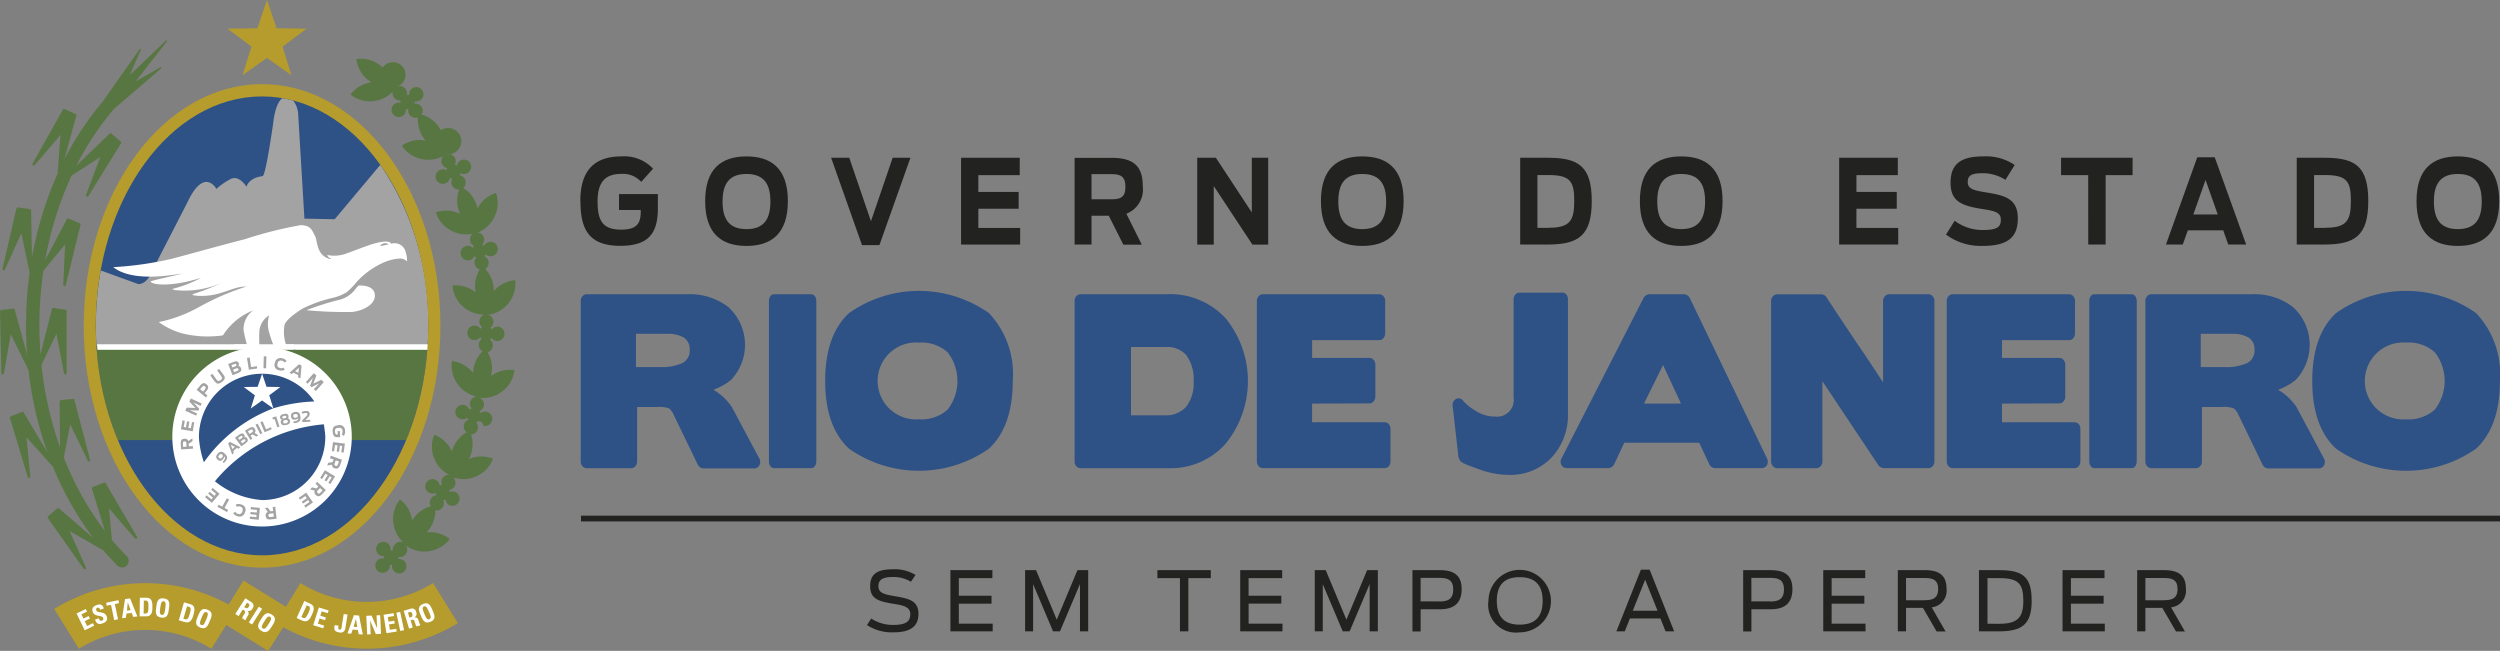 <?xml version="1.0" encoding="UTF-8"?>
<svg xmlns="http://www.w3.org/2000/svg" width="195.752" height="50.966" viewBox="0 0 195.752 50.966">
  <rect x="0" y="0" width="195.752" height="50.966" fill="#808080" stroke="none"/>
  <g id="Group_14330" data-name="Group 14330" transform="translate(-685.096 -55.187)">
    <path id="Path_52552" data-name="Path 52552" d="M819.8,84.664c0-10.19,6.047-18.454,13.508-18.454s13.508,8.264,13.508,18.454-6.047,18.454-13.508,18.454S819.8,94.854,819.8,84.664" transform="translate(-127.709 -3.99)" fill="#2e5186" fill-rule="evenodd"></path>
    <path id="Path_52553" data-name="Path 52553" d="M844.778,99.8H822.2a22.847,22.847,0,0,1-1.674-7.408h25.93a23,23,0,0,1-1.682,7.408" transform="translate(-127.881 -10.157)" fill="#577641" fill-rule="evenodd"></path>
    <path id="Path_52554" data-name="Path 52554" d="M846.446,86.411l-25.93.038q-.046-.768-.046-1.559a24.912,24.912,0,0,1,.382-4.334l2.943,1.07c.764,0,1.131-1.131,1.131-1.131l2.691-5.229c1.33-2.874,2.293-1.093,2.293-1.093a4.818,4.818,0,0,1,1.024-.726c.726-.466,1.33.558,1.33.558s.145-.7,1.261-.833c.252-.031.833-4.174.833-4.174s.138-1.537.719-1.926c.283.046.573.115.849.183a1.99,1.99,0,0,1,.39,1.17L836.8,76.5l2.37.046,3.57-4.258a21.819,21.819,0,0,1,3.753,12.606c0,.512-.015,1.017-.046,1.521" transform="translate(-127.867 -4.193)" fill="#a4a3a3" fill-rule="evenodd"></path>
    <path id="Path_52555" data-name="Path 52555" d="M832.645,92.27H820.59c.008.145.023.29.031.436h10.4l1.628-.436Zm3.471.436h10.4c.008-.145.023-.29.031-.436H834.5l1.621.436Z" transform="translate(-127.896 -10.129)" fill="#fff" fill-rule="evenodd"></path>
    <path id="Path_52556" data-name="Path 52556" d="M850.067,100.651a.562.562,0,0,1,.627-.092,2.487,2.487,0,0,1-.275-3.371,2.431,2.431,0,0,1,.956,1.644c.046-.076.1-.145.153-.222a2.477,2.477,0,0,1,1.315-.887.57.57,0,0,1,.428-.864.557.557,0,0,1-.054-.183.569.569,0,0,1-.734-.8.564.564,0,0,1,.772-.206.549.549,0,0,1,.283.436.356.356,0,0,1,.176-.046.576.576,0,0,1,.023-.512.56.56,0,0,1,.543-.283,2.457,2.457,0,0,1-1.147-1.223,2.428,2.428,0,0,1-.023-1.919,2.423,2.423,0,0,1,1.376,1.307c.023-.084.053-.168.084-.252a2.5,2.5,0,0,1,1.078-1.254.558.558,0,0,1,.138-.978.72.72,0,0,1-.092-.168.555.555,0,0,1-.512.115.564.564,0,0,1-.405-.688.572.572,0,0,1,.7-.405.6.6,0,0,1,.39.352.551.551,0,0,1,.161-.092.568.568,0,0,1,.413-.925,2.488,2.488,0,0,1-1.46-.925,2.4,2.4,0,0,1-.482-1.858,2.427,2.427,0,0,1,1.651.94,1.5,1.5,0,0,1,.023-.26,2.441,2.441,0,0,1,.719-1.445.559.559,0,0,1-.3-.512.546.546,0,0,1,.252-.459.444.444,0,0,1-.13-.138.549.549,0,0,1-.466.229.56.56,0,0,1-.55-.581.553.553,0,0,1,.573-.55.546.546,0,0,1,.459.252.7.7,0,0,1,.13-.13.562.562,0,0,1-.222-.466.571.571,0,0,1,.382-.52,2.49,2.49,0,0,1-1.6-.573,2.425,2.425,0,0,1-.887-1.7,2.448,2.448,0,0,1,1.819.543c-.015-.084-.031-.176-.038-.26a2.448,2.448,0,0,1,.359-1.544.554.554,0,0,1-.4-.436.547.547,0,0,1,.145-.5.456.456,0,0,1-.161-.107.577.577,0,0,1-.413.321.568.568,0,1,1-.214-1.116.56.56,0,0,1,.5.145.657.657,0,0,1,.1-.153.538.538,0,0,1-.313-.405.57.57,0,0,1,.2-.55,2.476,2.476,0,0,1-1.636-.214,2.424,2.424,0,0,1-1.246-1.46,2.429,2.429,0,0,1,1.9.13c-.038-.084-.069-.161-.1-.245a2.459,2.459,0,0,1,.038-1.674.572.572,0,0,1-.573-.321.565.565,0,0,1,.023-.52.452.452,0,0,1-.183-.069.559.559,0,0,1-.313.413.566.566,0,1,1-.482-1.024.544.544,0,0,1,.52.023.482.482,0,0,1,.061-.176.563.563,0,0,1-.3-.948,2.463,2.463,0,0,1-1.651.252,2.438,2.438,0,0,1-1.605-1.055,2.439,2.439,0,0,1,1.85-.405c-.053-.069-.107-.138-.161-.214a2.475,2.475,0,0,1-.428-1.6.574.574,0,0,1-.619-.153.585.585,0,0,1-.13-.5.8.8,0,0,1-.191-.008.557.557,0,0,1-.183.489.566.566,0,0,1-.8-.046.565.565,0,0,1,.55-.925,1.488,1.488,0,0,1,.008-.183.586.586,0,0,1-.482-.183.57.57,0,0,1-.13-.5,2.448,2.448,0,0,1-1.452.726,2.408,2.408,0,0,1-1.85-.5,2.434,2.434,0,0,1,1.636-.963c-.076-.046-.145-.1-.222-.153a2.463,2.463,0,0,1-.956-1.666,2.445,2.445,0,0,1,1.858.489,2.17,2.17,0,0,1,.2.176.984.984,0,1,1,1.109,1.5.576.576,0,0,1,.657.138.57.57,0,0,1,.13.5,1.351,1.351,0,0,1,.176.008.562.562,0,1,1,.933.367.57.57,0,0,1-.5.13,1.488,1.488,0,0,1-.008.183.578.578,0,0,1,.489.183.555.555,0,0,1,.061.673,2.429,2.429,0,0,1,1.368.994c.054.076.1.153.145.229a1.031,1.031,0,1,1,.436,1.881.569.569,0,0,1,.673.306.55.55,0,0,1-.023.512.446.446,0,0,1,.168.061.567.567,0,0,1,.313-.4.555.555,0,0,1,.749.268.563.563,0,0,1-.78.734.628.628,0,0,1-.061.168.552.552,0,0,1,.413.321.563.563,0,0,1-.145.673,2.419,2.419,0,0,1,1.055,1.345,1.456,1.456,0,0,1,.069.26,2.416,2.416,0,0,1,1.445-1.215A2.4,2.4,0,0,1,857.8,75.1a2.446,2.446,0,0,1-1.284,1.185.568.568,0,0,1,.489.451.56.56,0,0,1-.145.5.614.614,0,0,1,.145.1.589.589,0,0,1,.405-.313.559.559,0,0,1,.657.451.565.565,0,0,1-.443.665.58.58,0,0,1-.489-.138.657.657,0,0,1-.1.153.547.547,0,0,1,.321.405.558.558,0,0,1-.252.581,2.459,2.459,0,0,1,.657,1.475c.008.092.008.183.008.268a2.436,2.436,0,0,1,1.682-.864,2.487,2.487,0,0,1-.558,1.835,2.448,2.448,0,0,1-1.59.879.568.568,0,0,1,.436.566.544.544,0,0,1-.245.451.922.922,0,0,1,.122.122.58.58,0,0,1,.459-.222.566.566,0,0,1-.031,1.131.544.544,0,0,1-.451-.245.7.7,0,0,1-.13.13.563.563,0,0,1-.176.994,2.459,2.459,0,0,1,.321,1.6,1.661,1.661,0,0,1-.054.268,2.438,2.438,0,0,1,1.835-.466,2.483,2.483,0,0,1-2.729,2.163.562.562,0,0,1,.321.665.576.576,0,0,1-.344.382.51.51,0,0,1,.092.153.567.567,0,0,1,.9.589.563.563,0,0,1-.688.4.315.315,0,0,0-.543-.245.582.582,0,0,1,.115.512.57.57,0,0,1-.528.42,2.456,2.456,0,0,1-.053,1.682,1.762,1.762,0,0,1-.115.245A2.417,2.417,0,0,1,857.711,94a2.441,2.441,0,0,1-1.322,1.384,2.41,2.41,0,0,1-1.8.076.567.567,0,0,1-.321.979.608.608,0,0,1,.046.168.555.555,0,0,1,.512.031.567.567,0,0,1-.558.986.575.575,0,0,1-.283-.428.66.66,0,0,1-.176.046.547.547,0,0,1-.023.52.554.554,0,0,1-.589.275,2.45,2.45,0,0,1-.52,1.529,2.269,2.269,0,0,1-.176.206,2.452,2.452,0,0,1,1.819.512,2.48,2.48,0,0,1-3.432.512.567.567,0,0,1-.573.887,1.231,1.231,0,0,1-.008.168.568.568,0,0,1,.436.986.565.565,0,0,1-.933-.527.744.744,0,0,1-.183-.015.557.557,0,0,1-.183.489.568.568,0,0,1-.764-.841.542.542,0,0,1,.5-.13,1.614,1.614,0,0,1,.008-.191.561.561,0,1,1,.482-.436,1.473,1.473,0,0,1,.183.008.542.542,0,0,1,.183-.482" transform="translate(-134.01 -2.893)" fill="#577641" fill-rule="evenodd"></path>
    <path id="Path_52557" data-name="Path 52557" d="M818.738,65.888a23.518,23.518,0,0,0-3.05,4.579l.94-3.432a.1.1,0,0,0-.053-.122l-.871-.39a.1.1,0,0,0-.13.046L813.2,70.8a.1.1,0,0,0,.031.13.094.094,0,0,0,.13-.015s1.7-1.98,2.026-2.37l-.229,3.043c-.13.3-.26.6-.382.894a28.92,28.92,0,0,0-1.628,5.68l-.061-3.708a.106.106,0,0,0-.092-.1l-.94-.13a.109.109,0,0,0-.115.076l-1.093,4.724a.109.109,0,0,0,.069.122.1.1,0,0,0,.122-.054s1.07-2.377,1.284-2.836l.65,3.073a30.285,30.285,0,0,0-.283,4.166c0,.764.031,1.521.084,2.27l-.971-3.547a.1.1,0,0,0-.107-.069l-.948.107a.1.1,0,0,0-.092.1l.1,4.847a.1.1,0,0,0,.092.1.1.1,0,0,0,.107-.084s.451-2.561.543-3.065l1.384,2.806a28.933,28.933,0,0,0,1.483,6.444l-1.865-3.127a.1.1,0,0,0-.122-.046l-.887.359a.1.1,0,0,0-.061.122l1.4,4.64a.094.094,0,0,0,.115.069.106.106,0,0,0,.084-.1h0s-.26-2.6-.306-3.1l2.079,2.316a24.7,24.7,0,0,0,3.15,5.565l-2.683-2.309s-.092-.031-.13,0l-.726.619a.1.1,0,0,0-.015.138l2.8,3.96a.1.1,0,0,0,.13.031.1.1,0,0,0,.053-.084.1.1,0,0,0-.008-.046s-1.062-2.377-1.269-2.844l2.63,1.5c.359.42.726.818,1.108,1.2a.526.526,0,0,0,.734,0,.519.519,0,0,0,0-.734c-.405-.4-.787-.826-1.162-1.269l-.229-2.477c.336.4,2.026,2.347,2.026,2.347a.1.1,0,0,0,.138.015.1.1,0,0,0,.031-.13l-2.454-4.2a.1.1,0,0,0-.122-.046l-.894.352a.1.1,0,0,0-.061.122l1.024,3.325a23.832,23.832,0,0,1-3.226-5.764l.5-2.6,1.376,2.851a.1.1,0,0,0,.122.054.1.1,0,0,0,.061-.122l-1.231-4.7a.1.1,0,0,0-.107-.076l-.956.1a.1.1,0,0,0-.092.1l.031,3.6a28.039,28.039,0,0,1-1.453-6.452l1.17-2.446c.1.5.6,3.111.6,3.111a.09.09,0,0,0,.107.076.1.1,0,0,0,.092-.1V82.339a.1.1,0,0,0-.084-.1l-.948-.145a.1.1,0,0,0-.115.076l-.9,3.555c-.053-.742-.084-1.5-.084-2.255a29.314,29.314,0,0,1,.313-4.281l1.7-2.079c-.023.5-.145,3.157-.145,3.157h0a.108.108,0,0,0,.084.107.1.1,0,0,0,.115-.076l1.154-4.717a.1.1,0,0,0-.061-.115l-.887-.367a.092.092,0,0,0-.122.046l-1.689,3.18a26.947,26.947,0,0,1,2.064-6.6l2.24-1.437c-.183.474-1.116,2.958-1.116,2.958v.038a.117.117,0,0,0,.054.092.1.1,0,0,0,.13-.038l2.561-4.136a.106.106,0,0,0-.023-.13l-.734-.627a.115.115,0,0,0-.138,0l-2.607,2.515a22.035,22.035,0,0,1,2.958-4.457l3.692-3.172s.023-.046.008-.069a.059.059,0,0,0-.069-.015s-1.093.627-1.934,1.1l2.431-3.119s.015-.054,0-.069a.057.057,0,0,0-.069,0l-2.844,2.714c.39-.879.879-2,.879-2a.062.062,0,0,0-.023-.069.046.046,0,0,0-.061.015l-2.836,4.021h0Z" transform="translate(-125.554 -2.797)" fill="#577641" fill-rule="evenodd"></path>
    <path id="Path_52558" data-name="Path 52558" d="M833.186,102.522h0c-7.178,0-13.019-8.057-13.019-17.965s5.84-17.965,13.019-17.965S846.2,74.65,846.2,84.558s-5.84,17.965-13.011,17.965m0-36.892c-7.706,0-13.966,8.493-13.966,18.928s6.261,18.928,13.966,18.928,13.966-8.493,13.966-18.928S840.892,65.63,833.186,65.63" transform="translate(-127.573 -3.854)" fill="#b59c2c" fill-rule="evenodd"></path>
    <path id="Path_52559" data-name="Path 52559" d="M834.23,92.706h4.984V92.27h-4.656Z" transform="translate(-131.108 -10.129)" fill="#fff" fill-rule="evenodd"></path>
    <path id="Path_52560" data-name="Path 52560" d="M842.351,99.585a7.025,7.025,0,1,1-7.025-7.025,7.026,7.026,0,0,1,7.025,7.025" transform="translate(-129.712 -10.197)" fill="#fff" fill-rule="evenodd"></path>
    <path id="Path_52561" data-name="Path 52561" d="M829.6,102.308h0c0-.115-.038-.161-.145-.153s-.13.054-.122.176l.015.245.268-.015-.015-.245Zm.183.023.015.206.313-.023.015.2-.933.061-.031-.451c-.015-.29.1-.375.283-.382a.267.267,0,0,1,.306.176l.321-.206.015.222-.3.191Z" transform="translate(-129.914 -12.399)" fill="#a4a3a3"></path>
    <path id="Path_52562" data-name="Path 52562" d="M829.18,100.766l.122-.7.183.031-.084.489.176.038.084-.482.183.031-.084.482.2.031.092-.489.176.031-.122.7Z" transform="translate(-129.919 -11.967)" fill="#a4a3a3"></path>
    <path id="Path_52563" data-name="Path 52563" d="M829.62,98.786l.115-.245.688.031-.474-.5.107-.245.856.39-.084.191-.573-.268.466.489-.061.145-.673-.031.566.26-.076.168Z" transform="translate(-130.023 -11.438)" fill="#a4a3a3"></path>
    <path id="Path_52564" data-name="Path 52564" d="M831.44,96.733h0c.076-.092.076-.153,0-.222s-.145-.061-.222.038l-.153.183.229.191.161-.191Zm-.65.038.291-.344c.183-.222.336-.206.482-.084s.206.275.008.512l-.153.183.222.183-.13.153-.719-.6Z" transform="translate(-130.298 -11.067)" fill="#a4a3a3"></path>
    <path id="Path_52565" data-name="Path 52565" d="M832.526,95.771l-.336-.466.168-.122.321.451c.084.115.153.153.313.046s.138-.191.054-.313l-.321-.451.161-.115.344.466c.107.145.191.321-.13.558s-.459.092-.566-.054" transform="translate(-130.628 -10.725)" fill="#a4a3a3"></path>
    <path id="Path_52566" data-name="Path 52566" d="M834.723,94.777h0c.1-.038.13-.084.1-.153s-.076-.084-.176-.046l-.237.092.076.2Zm-.153-.359h0c.1-.038.115-.084.092-.145s-.069-.076-.161-.038l-.222.084.076.183.222-.092Zm-.55-.183.405-.161c.229-.092.359-.069.42.092a.192.192,0,0,1-.038.237c.115-.015.176.038.222.161.076.191-.031.29-.26.382l-.405.161-.344-.871Z" transform="translate(-131.059 -10.541)" fill="#a4a3a3"></path>
    <path id="Path_52567" data-name="Path 52567" d="M835.95,93.661l.206-.031.115.749.459-.069.023.176-.657.1Z" transform="translate(-131.514 -10.449)" fill="#a4a3a3"></path>
    <rect id="Rectangle_1899" data-name="Rectangle 1899" width="0.933" height="0.206" transform="translate(705.726 84.018) rotate(-88.5)" fill="#a4a3a3"></rect>
    <path id="Path_52568" data-name="Path 52568" d="M838.8,94.073a.432.432,0,0,1,.589-.359.476.476,0,0,1,.329.214l-.168.107a.3.3,0,0,0-.2-.138.257.257,0,0,0-.344.222c-.038.183,0,.306.214.352a.3.3,0,0,0,.252-.038l.1.161a.481.481,0,0,1-.413.054.418.418,0,0,1-.359-.581" transform="translate(-132.18 -10.464)" fill="#a4a3a3"></path>
    <path id="Path_52569" data-name="Path 52569" d="M841,94.99h0l.038-.4-.3.268Zm.054-.665.191.092-.084,1.009-.191-.092.015-.168-.382-.191-.122.107-.183-.092.757-.68Z" transform="translate(-132.538 -10.609)" fill="#a4a3a3"></path>
    <path id="Path_52570" data-name="Path 52570" d="M842.6,95.23l.2.183-.237.642.619-.306.2.183-.627.7-.153-.138.42-.466-.6.3-.115-.107.229-.627-.42.466-.138-.13Z" transform="translate(-132.932 -10.826)" fill="#a4a3a3"></path>
    <path id="Path_52571" data-name="Path 52571" d="M845.172,100.549a.432.432,0,0,1,.52.459.48.48,0,0,1-.107.39l-.153-.13a.334.334,0,0,0,.069-.245c-.015-.206-.122-.275-.313-.26-.206.015-.3.076-.283.306.015.183.076.229.206.222h.023l-.023-.26.168-.015.038.466-.153.015c-.268.023-.413-.076-.436-.42-.031-.375.138-.489.443-.512" transform="translate(-133.581 -12.078)" fill="#a4a3a3"></path>
    <path id="Path_52572" data-name="Path 52572" d="M845.664,102.41l-.1.7-.183-.023.069-.489-.183-.031-.069.482-.176-.023.069-.482-.206-.023-.069.5-.176-.031.092-.7Z" transform="translate(-133.561 -12.486)" fill="#a4a3a3"></path>
    <path id="Path_52573" data-name="Path 52573" d="M844.751,104.279h0c-.038.107-.031.161.069.2s.145,0,.183-.107l.084-.229-.252-.092Zm-.153-.092.069-.2-.29-.107.069-.191.879.313-.153.428c-.1.275-.245.3-.413.245a.275.275,0,0,1-.214-.283l-.375.061.076-.206Z" transform="translate(-133.45 -12.818)" fill="#a4a3a3"></path>
    <path id="Path_52574" data-name="Path 52574" d="M844.61,105.659l-.367.6-.161-.1.26-.42-.153-.1-.252.413-.153-.092.252-.413-.176-.107-.268.428-.153-.092.375-.6Z" transform="translate(-133.278 -13.168)" fill="#a4a3a3"></path>
    <path id="Path_52575" data-name="Path 52575" d="M843.022,107.027h0c-.076.084-.092.138-.015.214s.13.061.214-.031l.168-.176-.2-.183Zm-.107-.145.145-.153-.229-.214.138-.145.68.642-.313.329c-.2.214-.344.176-.474.054a.277.277,0,0,1-.084-.344l-.367-.092.153-.161.344.084Z" transform="translate(-133.035 -13.45)" fill="#a4a3a3"></path>
    <path id="Path_52576" data-name="Path 52576" d="M842.366,108.234l-.581.405-.107-.153.413-.283-.107-.153-.4.275-.1-.145.4-.275-.122-.168-.413.283-.1-.145.581-.405Z" transform="translate(-132.762 -13.709)" fill="#a4a3a3"></path>
    <path id="Path_52577" data-name="Path 52577" d="M838.211,109.455h0c-.115.015-.161.046-.145.153s.061.13.183.115l.237-.031-.031-.268Zm.015-.183.206-.023-.038-.306.2-.023.107.933-.451.054c-.291.038-.375-.084-.4-.26a.283.283,0,0,1,.161-.321l-.222-.313.222-.023.206.29Z" transform="translate(-131.947 -14.051)" fill="#a4a3a3"></path>
    <path id="Path_52578" data-name="Path 52578" d="M836.936,109.941l-.7-.069.015-.183.5.046.015-.183-.482-.046.015-.176.482.046.023-.206-.5-.046.023-.183.7.069Z" transform="translate(-131.582 -14.055)" fill="#a4a3a3"></path>
    <path id="Path_52579" data-name="Path 52579" d="M835.455,109.266a.43.43,0,0,1-.612.313.491.491,0,0,1-.313-.237l.176-.092a.3.3,0,0,0,.191.153.253.253,0,0,0,.359-.2c.054-.183.023-.306-.183-.367a.278.278,0,0,0-.252.023l-.092-.168a.478.478,0,0,1,.413-.023.419.419,0,0,1,.321.6" transform="translate(-131.179 -13.984)" fill="#a4a3a3"></path>
    <path id="Path_52580" data-name="Path 52580" d="M833.478,108.807l.283.161-.092.161-.749-.413.092-.161.283.153.359-.657.183.1Z" transform="translate(-130.8 -13.846)" fill="#a4a3a3"></path>
    <path id="Path_52581" data-name="Path 52581" d="M832.185,108.16l-.535-.451.122-.145.375.321.122-.138-.375-.313.122-.138.367.313.13-.161-.382-.321.115-.138.543.459Z" transform="translate(-130.501 -13.596)" fill="#a4a3a3"></path>
    <path id="Path_52582" data-name="Path 52582" d="M840.815,99.25h0c.008.122.107.734.107.986a4.949,4.949,0,0,1-4.946,4.946,6.611,6.611,0,0,1-3.692-1.468l.069-.092a12.43,12.43,0,0,1,8.386-4.365h.076Zm-4.839-3.96h0l.344,1.024,1.086.015-.872.65L836.855,98a1.093,1.093,0,0,1,.122-.038,12.38,12.38,0,0,1,3.088-.5,4.944,4.944,0,0,0-4.09-2.171m-4.946,4.946a4.949,4.949,0,0,1,4.946-4.946l-.352,1.024-1.086.015.871.65-.321,1.032.887-.627.871.619a11.736,11.736,0,0,0-5.428,4.22,7.165,7.165,0,0,1-.39-1.988" transform="translate(-130.355 -10.84)" fill="#2e5186" fill-rule="evenodd"></path>
    <path id="Path_52583" data-name="Path 52583" d="M833.265,103.512h0c-.084-.076-.161-.061-.237.038-.092.107-.069.161,0,.222s.138.069.222-.031.092-.168.015-.229m.031.573.054-.061c.206-.237.138-.313.069-.382.015.061-.023.138-.107.237a.244.244,0,0,1-.4.023c-.145-.122-.168-.268,0-.459a.322.322,0,0,1,.527-.031c.26.229.3.39.015.7l-.054.061-.115-.1Z" transform="translate(-130.771 -12.725)" fill="#a4a3a3"></path>
    <path id="Path_52584" data-name="Path 52584" d="M834.545,102.66h0l-.321-.161.122.336Zm-.535-.268.145-.122.818.413-.145.13-.13-.069-.283.252.054.138-.138.122-.306-.856Z" transform="translate(-131.057 -12.484)" fill="#a4a3a3"></path>
    <path id="Path_52585" data-name="Path 52585" d="M835.462,102.051h0c.076-.054.092-.1.054-.153s-.084-.053-.161,0l-.183.13.115.153.183-.138Zm-.214-.275h0c.076-.061.084-.1.046-.145s-.076-.054-.153,0l-.176.13.107.145Zm-.52-.038.313-.229c.183-.13.3-.138.39-.015a.164.164,0,0,1,.015.214c.092-.038.161-.008.229.092.107.145.038.26-.145.39l-.313.229-.5-.68Z" transform="translate(-131.224 -12.281)" fill="#a4a3a3"></path>
    <path id="Path_52586" data-name="Path 52586" d="M836.283,101.18h0c.084-.054.115-.1.069-.176s-.1-.084-.191-.031l-.191.107.122.214Zm.053.153-.161.092.145.245-.153.092-.428-.726.352-.206c.229-.13.344-.069.42.069a.245.245,0,0,1-.015.321l.3.176-.168.1-.275-.161Z" transform="translate(-131.464 -12.128)" fill="#a4a3a3"></path>
    <path id="Path_52587" data-name="Path 52587" d="M836.82,100.484l.168-.084.375.749-.168.084Z" transform="translate(-131.719 -12.044)" fill="#a4a3a3"></path>
    <path id="Path_52588" data-name="Path 52588" d="M837.32,100.236l.176-.076.268.634.382-.168.061.153-.558.237Z" transform="translate(-131.836 -11.987)" fill="#a4a3a3"></path>
    <path id="Path_52589" data-name="Path 52589" d="M838.724,99.866l-.13.038-.053-.153.306-.092.252.8-.168.054Z" transform="translate(-132.124 -11.869)" fill="#a4a3a3"></path>
    <path id="Path_52590" data-name="Path 52590" d="M839.935,99.972h0c-.015-.076-.076-.115-.206-.084s-.168.084-.145.168.076.115.206.084.168-.092.153-.168m-.107-.352h0c-.015-.061-.061-.084-.183-.061s-.145.069-.138.13.061.092.176.061.145-.076.138-.13m-.428.489a.208.208,0,0,1,.084-.252.17.17,0,0,1-.145-.153c-.023-.115.015-.222.275-.29s.352.023.375.138a.17.17,0,0,1-.061.2c.115.008.161.092.183.191.031.138-.031.268-.3.329s-.382-.031-.413-.168" transform="translate(-132.31 -11.807)" fill="#a4a3a3"></path>
    <path id="Path_52591" data-name="Path 52591" d="M840.988,99.5h0c-.015-.115-.084-.145-.206-.13-.138.023-.161.084-.145.168s.054.145.183.122.176-.069.168-.161m-.352.451.084-.015c.313-.046.313-.145.306-.245-.031.061-.107.092-.237.115a.246.246,0,0,1-.321-.245c-.031-.183.046-.313.3-.352s.382.069.42.321c.046.344-.031.489-.443.55h-.076l-.023-.138Z" transform="translate(-132.576 -11.762)" fill="#a4a3a3"></path>
    <path id="Path_52592" data-name="Path 52592" d="M841.576,99.843l.26-.252c.122-.115.161-.161.161-.237s-.038-.1-.153-.092a.447.447,0,0,0-.222.069l-.092-.13a.573.573,0,0,1,.321-.092c.2-.015.306.046.321.214.008.13-.053.206-.176.336l-.161.161.382-.023v.145l-.619.038v-.138Z" transform="translate(-132.828 -11.739)" fill="#a4a3a3"></path>
    <path id="Path_52593" data-name="Path 52593" d="M838.955,62.9l-1.919-1.353L835.125,62.9l.7-2.24-1.881-1.407,2.347-.031.749-2.217.757,2.217,2.347.031-1.881,1.407Z" transform="translate(-131.04 -1.823)" fill="#b59c2c" fill-rule="evenodd"></path>
    <path id="Path_52594" data-name="Path 52594" d="M845.871,116.669a9.868,9.868,0,0,1-10.381,0l-1.147,1.858-3.318-2.056s-.612.994-1.162,1.881a13.576,13.576,0,0,0-13.653.344s1.475,2.393,1.926,3.119a9.868,9.868,0,0,1,10.381,0l1.154-1.865,3.287,2.033c.191-.313.726-1.131,1.185-1.85a13.651,13.651,0,0,0,13.668-.329s-1.559-2.523-1.934-3.119" transform="translate(-126.864 -15.829)" fill="#b59c2c" fill-rule="evenodd"></path>
    <path id="Path_52595" data-name="Path 52595" d="M828.178,120.569h0c.466.191.6-.161.749-.512s.283-.7-.183-.887-.6.153-.749.512-.283.7.183.887m.084-.2h0c-.161-.069-.122-.229.023-.573s.222-.489.382-.428.122.222-.023.573-.222.489-.382.428M826.5,120h0l.474.138c.5.145.612-.359.673-.573.122-.436.13-.719-.252-.826l-.489-.145L826.5,120Zm.635-1.1h0l.153.046c.206.054.138.283.069.543-.1.352-.176.474-.352.428l-.145-.038.283-.971Zm-2.01.887h0c.5.069.55-.3.6-.68s.107-.749-.39-.818-.55.3-.6.68-.107.749.4.818m.031-.214h0c-.168-.023-.168-.191-.115-.558s.1-.527.268-.5.168.191.122.558-.1.527-.268.5m-1.743.115h.5c.52.023.5-.5.5-.726.008-.451-.061-.719-.466-.726h-.512l-.023,1.452Zm.329-1.231h.161c.214,0,.206.245.2.512,0,.367-.046.5-.229.5h-.145l.015-1.017Zm-1.032.749h0l-.29.031.069-.642h0l.222.612Zm-.367.6h0l.038-.329.413-.054.122.313.321-.038-.566-1.407-.4.046-.229,1.5.3-.038Zm-1.552-1.185h0l.046.237.336-.069.252,1.193.3-.061-.252-1.193.329-.069-.046-.237-.963.206Zm.038,1.07h0c-.145-.436-.719-.214-.81-.474a.14.14,0,0,1,.1-.2c.115-.038.168.061.206.161l.283-.1c-.076-.3-.26-.375-.543-.275-.352.122-.4.329-.321.543.138.413.726.222.818.474a.152.152,0,0,1-.092.206c-.161.054-.206-.054-.252-.183l-.291.1c.069.245.206.428.566.306.222-.076.466-.206.344-.566m-.979.742h0l-.1-.2-.459.222-.183-.382.405-.2-.1-.2-.405.2-.161-.329.443-.214-.1-.206-.719.352.635,1.315.726-.352Zm13.087.4h0c.428.268.627-.046.833-.367s.405-.642-.023-.91-.619.038-.833.367c-.2.321-.405.634.023.91m.115-.183h0c-.145-.092-.076-.237.122-.558s.306-.443.451-.352.076.245-.122.558-.306.436-.451.344m-.841-.3h0l.787-1.238-.26-.161-.78,1.231.26.168Zm-.734-1.177h0l.069.038c.2.122.107.245.015.39a.581.581,0,0,0-.122.26l.252.161a2.3,2.3,0,0,1,.2-.382.263.263,0,0,0-.069-.382h0a.316.316,0,0,0,.42-.161.328.328,0,0,0-.084-.5l-.474-.306-.787,1.231.26.168.321-.512Zm.336-.535h0l.115.069c.084.054.1.13.031.245-.046.076-.145.161-.245.1l-.115-.069Zm14.364,1.5h0c.466-.2.321-.535.168-.894s-.3-.7-.757-.5-.321.535-.168.887.3.7.757.5m-.084-.2h0c-.161.069-.245-.069-.39-.42s-.191-.5-.031-.573.237.076.39.42.191.5.031.573m-1.491.084h0l.076-.023c.222-.069.252.076.306.245a.568.568,0,0,0,.115.26l.291-.092a1.723,1.723,0,0,1-.153-.4.258.258,0,0,0-.336-.2h0a.322.322,0,0,0,.161-.428.326.326,0,0,0-.436-.268l-.543.161.42,1.4.29-.092-.176-.581Zm-.183-.6h0l.13-.038c.092-.031.168,0,.206.138.023.092.031.214-.092.252l-.13.038Zm-.306,1.376h0l-.306-1.43-.3.061.306,1.43Zm-.573.115h0l-.038-.222-.5.076-.069-.42.451-.069-.038-.222-.451.069-.054-.359.489-.076-.038-.222-.787.122.229,1.445.8-.13Zm-2.041.206h0l-.046-1.07h0l.451,1.055.405-.023-.069-1.46-.283.015.046,1.009h0l-.436-.994-.413.023.069,1.46.283-.015Zm-1.047-.566h0l-.291-.023.183-.619h0l.1.642Zm-.474.52h0l.107-.321.413.031.061.329.321.023-.291-1.483-.405-.031-.5,1.43Zm-.589-1.552h0l-.183,1.124a.122.122,0,0,1-.138.107c-.161-.023-.107-.191-.084-.306l-.306-.046c-.053.329-.061.5.359.573a.372.372,0,0,0,.474-.29l.176-1.108-.306-.046Zm-1.605,1.131h0l.069-.214-.489-.153.13-.405.428.138.069-.222-.436-.13.107-.344.474.145.069-.214-.764-.237-.443,1.391.78.245Zm-2.087-.81h0l.451.206c.474.214.657-.268.749-.466.191-.413.229-.688-.13-.856l-.466-.214-.6,1.33Zm.787-1,.145.069c.191.084.1.306-.015.55-.153.336-.245.443-.413.367l-.13-.061.42-.917Z" transform="translate(-127.403 -16.244)" fill="#fff" fill-rule="evenodd"></path>
    <path id="Path_52596" data-name="Path 52596" d="M843.242,81.7h0c-.222.061.183-.413.573-.122,0,0-.375.076-.573.122m1.9.459a.89.89,0,0,0-1.124-.634c-.138-.275-.764-.168-1.345-.008s-1.689.612-2.171.772a2.656,2.656,0,0,1-1.506.115.52.52,0,0,0,.367.306h-.183a1.225,1.225,0,0,1-.78-.627c-.237-.482-.206-.917-.382-1.223s-.26-.787-1.1-.787a31.487,31.487,0,0,0-4.342,1.093c-1.628.413-4.449,1.2-5.7,1.529a26.481,26.481,0,0,1-4.625.665c1.544,1.215,4.663.6,5.4.5-.359.122-2.523.566-2.477.627.031.206,1.361.512,3.952-.29a9.588,9.588,0,0,1-2.232.864c-.054.015.038.061.183.092a7.121,7.121,0,0,0,3.738-.6,17.757,17.757,0,0,1-2.27.9c-.42.138.711.237,1.537.076.864-.168,1.628-.558,2.209-.627l.436-.038a19.767,19.767,0,0,0-3.784,1.636,11.176,11.176,0,0,1-3.127,1.162,5.681,5.681,0,0,0,1.942.91,8.427,8.427,0,0,0,3.081.13,4.946,4.946,0,0,1,2.37-1.957,1.833,1.833,0,0,0-.757,1.529,10.158,10.158,0,0,0,.283,1.2h.956c-.008-.245-.023-.742,0-1.093a1.594,1.594,0,0,1,.764-1.246,2.345,2.345,0,0,0,.038,1.445,7.024,7.024,0,0,0,.306.894h.994a3.18,3.18,0,0,1-.138-1.559c.092-.4.818-.933,1.4-1.3a10.7,10.7,0,0,1,2.332-.841,3.564,3.564,0,0,0,1.154-.459,6.8,6.8,0,0,0,.841-.879,2.282,2.282,0,0,0,.206-.206,6.4,6.4,0,0,1,1.934-1.277,3.6,3.6,0,0,1,1.185-.268.777.777,0,0,1,.55.229,2.075,2.075,0,0,0-.115-.749" transform="translate(-128.287 -7.255)" fill="#fff"></path>
    <path id="Path_52597" data-name="Path 52597" d="M846.137,86.24a2.032,2.032,0,0,0-.245.268.229.229,0,0,0-.023.031,2.248,2.248,0,0,1-1.231.826,21.186,21.186,0,0,0-2.6.818,30.761,30.761,0,0,0,3.6.138c.826-.1,1.72-.55,1.758-1.231.031-.657-.6-.856-1.254-.841" transform="translate(-132.948 -8.709)" fill="#fff"></path>
    <path id="Path_52598" data-name="Path 52598" d="M899.455,119.675l.329-.5a3.078,3.078,0,0,0,1.712.5c.979,0,1.345-.252,1.345-.833s-.527-.7-1.353-.826c-1.1-.183-1.789-.367-1.789-1.368s.6-1.33,1.8-1.33a3.11,3.11,0,0,1,1.751.443l-.359.535a2.622,2.622,0,0,0-1.391-.375c-.826,0-1.154.214-1.154.719,0,.543.474.65,1.3.787,1.078.183,1.835.344,1.835,1.384,0,.956-.589,1.445-1.972,1.445a3.561,3.561,0,0,1-2.064-.573Z" transform="translate(-146.469 -15.556)" fill="#222221"></path>
    <path id="Path_52599" data-name="Path 52599" d="M908.008,115.41h3.279v.627h-2.63v1.376h2.561v.619h-2.561V119.6h2.653v.6H908V115.41Z" transform="translate(-148.485 -15.58)" fill="#222221"></path>
    <path id="Path_52600" data-name="Path 52600" d="M915.65,115.41h.856l1.621,3.876,1.621-3.876h.841V120.2h-.642v-3.7l-1.567,3.7h-.543l-1.56-3.692V120.2h-.627V115.41Z" transform="translate(-150.287 -15.58)" fill="#222221"></path>
    <path id="Path_52601" data-name="Path 52601" d="M930.958,116.037H929.2v-.627h4.181v.627h-1.758V120.2h-.657v-4.166Z" transform="translate(-153.479 -15.58)" fill="#222221"></path>
    <path id="Path_52602" data-name="Path 52602" d="M937.688,115.41h3.279v.627h-2.63v1.376H940.9v.619h-2.561V119.6h2.653v.6h-3.31V115.41Z" transform="translate(-155.476 -15.58)" fill="#222221"></path>
    <path id="Path_52603" data-name="Path 52603" d="M945.32,115.41h.856l1.621,3.876,1.621-3.876h.841V120.2h-.642v-3.7l-1.567,3.7h-.543l-1.56-3.692V120.2h-.627V115.41Z" transform="translate(-157.276 -15.58)" fill="#222221"></path>
    <path id="Path_52604" data-name="Path 52604" d="M955.32,115.41h2.156c1.208,0,1.7.5,1.7,1.483s-.474,1.582-1.712,1.582h-1.5v1.735h-.642v-4.793Zm2.156,2.454c.688,0,1.04-.245,1.04-.94s-.344-.91-1.055-.91h-1.5v1.842h1.514Z" transform="translate(-159.631 -15.58)" fill="#222221"></path>
    <path id="Path_52605" data-name="Path 52605" d="M963.11,117.779a2.446,2.446,0,1,1,2.446,2.477A2.174,2.174,0,0,1,963.11,117.779Zm4.243.015c0-1.193-.543-1.858-1.8-1.858s-1.789.665-1.789,1.858.535,1.858,1.789,1.858S967.353,118.987,967.353,117.794Z" transform="translate(-161.466 -15.556)" fill="#222221"></path>
    <path id="Path_52606" data-name="Path 52606" d="M978.154,115.36h.665l1.919,4.831h-.673l-.4-1.009h-2.393l-.4,1.009h-.657l1.919-4.831Zm1.284,3.218-.971-2.431-.971,2.431h1.942Z" transform="translate(-164.554 -15.568)" fill="#222221"></path>
    <path id="Path_52607" data-name="Path 52607" d="M989.2,115.41h2.156c1.208,0,1.7.5,1.7,1.483s-.474,1.582-1.712,1.582h-1.5v1.735H989.2v-4.793Zm2.156,2.454c.688,0,1.04-.245,1.04-.94s-.344-.91-1.055-.91h-1.5v1.842h1.514Z" transform="translate(-167.612 -15.58)" fill="#222221"></path>
    <path id="Path_52608" data-name="Path 52608" d="M997.408,115.41h3.279v.627h-2.63v1.376h2.561v.619h-2.561V119.6h2.653v.6H997.4V115.41Z" transform="translate(-169.543 -15.58)" fill="#222221"></path>
    <path id="Path_52609" data-name="Path 52609" d="M1007.02,118.361h-1.338V120.2h-.642V115.41h2.133c1.216,0,1.682.512,1.682,1.452a1.309,1.309,0,0,1-1.162,1.46l1.085,1.888h-.7l-1.07-1.842Zm.145-.6c.657,0,1.032-.191,1.032-.871s-.359-.864-1.047-.864h-1.468v1.743h1.491Z" transform="translate(-171.343 -15.58)" fill="#222221"></path>
    <path id="Path_52610" data-name="Path 52610" d="M1013.358,115.41h1.605c1.827,0,2.515.527,2.515,2.393s-.757,2.4-2.592,2.4h-1.536V115.41Zm1.567,4.2c1.453,0,1.9-.482,1.9-1.8s-.367-1.774-1.85-1.774h-.956v3.57Z" transform="translate(-173.301 -15.58)" fill="#222221"></path>
    <path id="Path_52611" data-name="Path 52611" d="M1021.918,115.41h3.28v.627h-2.63v1.376h2.561v.619h-2.561V119.6h2.653v.6h-3.31V115.41Z" transform="translate(-175.317 -15.58)" fill="#222221"></path>
    <path id="Path_52612" data-name="Path 52612" d="M1031.54,118.361H1030.2V120.2h-.642V115.41h2.133c1.215,0,1.682.512,1.682,1.452a1.309,1.309,0,0,1-1.162,1.46l1.085,1.888h-.7l-1.07-1.842Zm.145-.6c.657,0,1.032-.191,1.032-.871s-.359-.864-1.047-.864H1030.2v1.743h1.491Z" transform="translate(-177.119 -15.58)" fill="#222221"></path>
    <path id="Path_52613" data-name="Path 52613" d="M874.457,90.261h0v2.591h1.873a4,4,0,0,0,1.735-.3,1.081,1.081,0,0,0,.6-1.063,1.051,1.051,0,0,0-.451-.94,2.409,2.409,0,0,0-1.315-.3h-2.439Zm.092,5.7v4.289a.548.548,0,0,1-.138.367.427.427,0,0,1-.344.153H870.6a.444.444,0,0,1-.329-.153.548.548,0,0,1-.138-.367V87.67a.548.548,0,0,1,.138-.367.419.419,0,0,1,.329-.153h7.843a4.938,4.938,0,0,1,3.234.994,3.993,3.993,0,0,1,.237,5.7,3.986,3.986,0,0,1-.619.428,6.025,6.025,0,0,1-.772.359,4.246,4.246,0,0,1,.849.642,4.749,4.749,0,0,1,.589.7l2.14,4.013a.548.548,0,0,1,.023.55.45.45,0,0,1-.428.252h-3.967a.449.449,0,0,1-.245-.084.775.775,0,0,1-.183-.206l-2-4.136.015.038c-.038-.061-.084-.115-.13-.176a.6.6,0,0,0-.145-.138,2.31,2.31,0,0,0-.971-.107h-1.514Z" transform="translate(-139.565 -8.923)" fill="#2e5186"></path>
    <path id="Path_52614" data-name="Path 52614" d="M889.815,100.765a.359.359,0,0,1-.291-.153.616.616,0,0,1-.115-.367V87.67a.616.616,0,0,1,.115-.367.34.34,0,0,1,.291-.153h2.9a.359.359,0,0,1,.29.153.615.615,0,0,1,.115.367v12.575a.615.615,0,0,1-.115.367.34.34,0,0,1-.29.153Z" transform="translate(-144.106 -8.923)" fill="#2e5186"></path>
    <path id="Path_52615" data-name="Path 52615" d="M904.756,91.611h0a3.079,3.079,0,0,0-2.24-.757,3.013,3.013,0,1,0,0,6.009,3.066,3.066,0,0,0,2.24-.757,3.657,3.657,0,0,0,0-4.495M908,99.156a9.536,9.536,0,0,1-10.97,0q-1.858-1.731-1.858-5.3t1.858-5.305a9.5,9.5,0,0,1,10.97,0,6.953,6.953,0,0,1,1.858,5.305c0,2.37-.619,4.143-1.858,5.3" transform="translate(-145.463 -8.843)" fill="#2e5186"></path>
    <path id="Path_52616" data-name="Path 52616" d="M929.5,91.956h0a1.957,1.957,0,0,0-1.613-.68h-2.752v5.351h2.622a2.125,2.125,0,0,0,1.7-.673,2.979,2.979,0,0,0,.581-1.988,3.19,3.19,0,0,0-.55-2.018m-1.483-4.808a5.919,5.919,0,0,1,4.548,1.9,7.781,7.781,0,0,1-.015,9.816,5.749,5.749,0,0,1-4.472,1.911H921.2a.452.452,0,0,1-.344-.153.548.548,0,0,1-.138-.367V87.667a.548.548,0,0,1,.138-.367.427.427,0,0,1,.344-.153h6.811Z" transform="translate(-151.481 -8.92)" fill="#2e5186"></path>
    <path id="Path_52617" data-name="Path 52617" d="M939.856,100.765a.444.444,0,0,1-.329-.153.548.548,0,0,1-.138-.367V87.67a.548.548,0,0,1,.138-.367.419.419,0,0,1,.329-.153h9.112a.444.444,0,0,1,.329.153.548.548,0,0,1,.138.367v2.538a.559.559,0,0,1-.138.382.419.419,0,0,1-.329.153h-5.252v1.391H948.2a.444.444,0,0,1,.329.153.548.548,0,0,1,.138.367v2.5a.559.559,0,0,1-.138.382.427.427,0,0,1-.329.161l-4.487.015v1.46h5.672a.436.436,0,0,1,.336.153.593.593,0,0,1,.13.382v2.538a.582.582,0,0,1-.13.367.413.413,0,0,1-.336.153h-9.533Z" transform="translate(-155.879 -8.923)" fill="#2e5186"></path>
    <path id="Path_52618" data-name="Path 52618" d="M968.014,86.97a.429.429,0,0,1,.321.153.554.554,0,0,1,.13.382v8.929a4.838,4.838,0,0,1-1.315,3.494,4.439,4.439,0,0,1-3.325,1.322,6.665,6.665,0,0,1-2.27-.42c-.382-.138-.7-.252-.933-.344a2.584,2.584,0,0,1-.5-.245.532.532,0,0,1-.145-.183.714.714,0,0,1-.084-.214l-.451-3.96a.61.61,0,0,1,.046-.359.483.483,0,0,1,.214-.214.456.456,0,0,1,.283-.046.443.443,0,0,1,.275.183,3.847,3.847,0,0,0,1,.8,2.727,2.727,0,0,0,1.483.436,1.308,1.308,0,0,0,1.468-1.491V87.52a.559.559,0,0,1,.138-.382.408.408,0,0,1,.329-.153h3.341Z" transform="translate(-160.599 -8.881)" fill="#2e5186"></path>
    <path id="Path_52619" data-name="Path 52619" d="M977.029,95.712h2.9l-1.407-3.02Zm5.55,5.053a.493.493,0,0,1-.245-.084.469.469,0,0,1-.183-.206l-.8-1.7h-5.863l-.8,1.7a.494.494,0,0,1-.191.206.416.416,0,0,1-.252.084H971.02a.484.484,0,0,1-.451-.245.519.519,0,0,1,.015-.535l6.421-12.56a.477.477,0,0,1,.183-.191.494.494,0,0,1,.237-.084h2.767a.447.447,0,0,1,.237.084.579.579,0,0,1,.183.206L986.661,100a.581.581,0,0,1,0,.527.461.461,0,0,1-.436.237h-3.654Z" transform="translate(-163.208 -8.923)" fill="#2e5186"></path>
    <path id="Path_52620" data-name="Path 52620" d="M999.941,92.7c.291.443.589.9.887,1.361V87.67a.52.52,0,0,1,.145-.367.428.428,0,0,1,.344-.153h3.05a.452.452,0,0,1,.344.153.548.548,0,0,1,.138.367v12.575a.548.548,0,0,1-.138.367.428.428,0,0,1-.344.153h-3.5a.483.483,0,0,1-.2-.061.549.549,0,0,1-.191-.145l-4.4-6.6v6.291a.52.52,0,0,1-.145.367.428.428,0,0,1-.344.153h-3.05a.444.444,0,0,1-.329-.153.556.556,0,0,1-.145-.367V87.677a.52.52,0,0,1,.145-.367.419.419,0,0,1,.329-.153H996a.54.54,0,0,1,.229.069.285.285,0,0,1,.161.153c.459.7.9,1.368,1.338,2.026s.871,1.315,1.323,1.972c.306.443.6.887.894,1.33" transform="translate(-168.286 -8.923)" fill="#2e5186"></path>
    <path id="Path_52621" data-name="Path 52621" d="M1010.516,100.765a.444.444,0,0,1-.329-.153.548.548,0,0,1-.138-.367V87.67a.548.548,0,0,1,.138-.367.419.419,0,0,1,.329-.153h9.112a.444.444,0,0,1,.329.153.548.548,0,0,1,.138.367v2.538a.559.559,0,0,1-.138.382.419.419,0,0,1-.329.153h-5.252v1.391h4.487a.444.444,0,0,1,.329.153.548.548,0,0,1,.138.367v2.5a.559.559,0,0,1-.138.382.427.427,0,0,1-.329.161l-4.487.015v1.46h5.672a.436.436,0,0,1,.336.153.553.553,0,0,1,.13.382v2.538a.582.582,0,0,1-.13.367.413.413,0,0,1-.336.153h-9.533Z" transform="translate(-172.523 -8.923)" fill="#2e5186"></path>
    <path id="Path_52622" data-name="Path 52622" d="M1025.055,100.765a.36.36,0,0,1-.291-.153.616.616,0,0,1-.115-.367V87.67a.616.616,0,0,1,.115-.367.34.34,0,0,1,.291-.153h2.905a.359.359,0,0,1,.291.153.616.616,0,0,1,.115.367v12.575a.616.616,0,0,1-.115.367.34.34,0,0,1-.291.153Z" transform="translate(-175.962 -8.923)" fill="#2e5186"></path>
    <path id="Path_52623" data-name="Path 52623" d="M1034.734,90.261h0v2.591h1.873a4,4,0,0,0,1.735-.3,1.081,1.081,0,0,0,.6-1.063,1.051,1.051,0,0,0-.451-.94,2.409,2.409,0,0,0-1.315-.3h-2.438Zm.092,5.7v4.289a.521.521,0,0,1-.145.367.427.427,0,0,1-.344.153h-3.471a.457.457,0,0,1-.329-.153.548.548,0,0,1-.138-.367V87.67a.548.548,0,0,1,.138-.367.419.419,0,0,1,.329-.153h7.843a4.937,4.937,0,0,1,3.234.994,3.993,3.993,0,0,1,.237,5.7,3.986,3.986,0,0,1-.619.428,6.025,6.025,0,0,1-.772.359,4.254,4.254,0,0,1,.849.642,4.748,4.748,0,0,1,.589.7l2.141,4.013a.568.568,0,0,1,.023.55.451.451,0,0,1-.428.252h-3.967a.449.449,0,0,1-.245-.084.635.635,0,0,1-.176-.206l-2-4.136.015.038c-.038-.061-.084-.115-.13-.176a.6.6,0,0,0-.145-.138,2.311,2.311,0,0,0-.971-.107h-1.514Z" transform="translate(-177.317 -8.923)" fill="#2e5186"></path>
    <path id="Path_52624" data-name="Path 52624" d="M1057.084,91.611h0a3.066,3.066,0,0,0-2.24-.757,3.013,3.013,0,1,0,0,6.009,3.066,3.066,0,0,0,2.24-.757,3.657,3.657,0,0,0,0-4.495m3.241,7.545a9.548,9.548,0,0,1-10.978,0q-1.858-1.731-1.858-5.3t1.858-5.305a9.514,9.514,0,0,1,10.978,0,6.953,6.953,0,0,1,1.858,5.305c0,2.37-.619,4.143-1.858,5.3" transform="translate(-181.342 -8.843)" fill="#2e5186"></path>
    <path id="Path_52625" data-name="Path 52625" d="M870.09,76.531c0-2.454,1.154-3.5,3.218-3.5a3.07,3.07,0,0,1,2.477.963l-.925,1.032A1.925,1.925,0,0,0,873.3,74.4c-1.338,0-1.858.734-1.858,2.148,0,1.483.367,2.217,1.842,2.217,1.185,0,1.537-.443,1.537-1.391v-.145h-1.7V75.981h3.042v1.108c0,1.934-.7,2.943-2.935,2.943-2.439,0-3.127-1.246-3.127-3.5" transform="translate(-139.555 -5.597)" fill="#222221"></path>
    <path id="Path_52626" data-name="Path 52626" d="M887.987,76.562h0c0-1.33-.474-2.156-1.873-2.156s-1.873.826-1.873,2.156.466,2.163,1.873,2.163,1.873-.833,1.873-2.163m-5.107-.031c0-2.546,1.284-3.5,3.234-3.5s3.241.956,3.241,3.5-1.292,3.509-3.241,3.509-3.234-.956-3.234-3.509" transform="translate(-142.568 -5.597)" fill="#222221"></path>
    <path id="Path_52627" data-name="Path 52627" d="M895.78,73.17H897.2l1.7,4.969,1.7-4.969h1.391l-2.431,6.842H898.2Z" transform="translate(-145.607 -5.63)" fill="#222221"></path>
    <path id="Path_52628" data-name="Path 52628" d="M909.09,73.17h4.594v1.361h-3.241v1.315H913.6V77.16h-3.157v1.506h3.272v1.3H909.09Z" transform="translate(-148.742 -5.63)" fill="#222221"></path>
    <path id="Path_52629" data-name="Path 52629" d="M923.633,76.421h0c.734,0,1.063-.2,1.063-.971s-.313-.994-1.078-.994h-1.575v1.965h1.59Zm-.222,1.292h-1.368v2.255H920.72V73.18h2.951c1.919,0,2.385.917,2.385,2.217a2.026,2.026,0,0,1-1.284,2.156l1.208,2.423h-1.445L923.4,77.721Z" transform="translate(-151.481 -5.632)" fill="#222221"></path>
    <path id="Path_52630" data-name="Path 52630" d="M933.28,73.17h1.46l2.813,4.281V73.17h1.284v6.8H937.6l-3.027-4.587v4.587H933.28Z" transform="translate(-154.44 -5.63)" fill="#222221"></path>
    <path id="Path_52631" data-name="Path 52631" d="M951.057,76.562h0c0-1.33-.474-2.156-1.873-2.156s-1.873.826-1.873,2.156.474,2.163,1.873,2.163,1.873-.833,1.873-2.163m-5.107-.031c0-2.546,1.284-3.5,3.234-3.5s3.241.956,3.241,3.5-1.292,3.509-3.241,3.509-3.234-.956-3.234-3.509" transform="translate(-157.424 -5.597)" fill="#222221"></path>
    <path id="Path_52632" data-name="Path 52632" d="M968.592,78.651h0c1.667,0,2-.558,2-2.087s-.283-2.041-2.026-2.041h-.856v4.136h.879ZM966.36,73.17h2.194c2.408,0,3.409.7,3.409,3.394s-1.032,3.4-3.44,3.4H966.36V73.178Z" transform="translate(-162.232 -5.63)" fill="#222221"></path>
    <path id="Path_52633" data-name="Path 52633" d="M983.727,76.562h0c0-1.33-.466-2.156-1.873-2.156s-1.873.826-1.873,2.156.474,2.163,1.873,2.163,1.873-.833,1.873-2.163m-5.107-.031c0-2.546,1.284-3.5,3.234-3.5s3.241.956,3.241,3.5-1.292,3.509-3.241,3.509-3.234-.956-3.234-3.509" transform="translate(-165.12 -5.597)" fill="#222221"></path>
    <path id="Path_52634" data-name="Path 52634" d="M999.03,73.17h4.594v1.361h-3.241v1.315h3.157V77.16h-3.157v1.506h3.272v1.3H999.03Z" transform="translate(-169.927 -5.63)" fill="#222221"></path>
    <path id="Path_52635" data-name="Path 52635" d="M1009.978,79.146l.673-1.078a3.6,3.6,0,0,0,2.194.726c1.193,0,1.422-.26,1.422-.826s-.512-.673-1.453-.818c-1.628-.26-2.484-.589-2.484-2.064s.826-2.056,2.546-2.056a4.015,4.015,0,0,1,2.477.673l-.726,1.162a3.305,3.305,0,0,0-1.766-.52c-.956,0-1.185.214-1.185.7,0,.55.5.65,1.475.81,1.468.237,2.446.5,2.446,2.033,0,1.376-.673,2.148-2.714,2.148a4.563,4.563,0,0,1-2.913-.887" transform="translate(-172.504 -5.597)" fill="#222221"></path>
    <path id="Path_52636" data-name="Path 52636" d="M1023.885,74.531h-2.125V73.17h5.6v1.361h-2.11v5.435h-1.361Z" transform="translate(-175.281 -5.63)" fill="#222221"></path>
    <path id="Path_52637" data-name="Path 52637" d="M1036.562,77.6h0l-.956-2.706-.956,2.706Zm-1.605-4.48h1.368l2.462,6.834h-1.4l-.4-1.116h-2.767l-.4,1.116h-1.315Z" transform="translate(-177.814 -5.618)" fill="#222221"></path>
    <path id="Path_52638" data-name="Path 52638" d="M1048.14,78.651h0c1.667,0,2-.558,2-2.087s-.283-2.041-2.026-2.041h-.856v4.136h.879Zm-2.232-5.481h2.194c2.408,0,3.4.7,3.4,3.394s-1.032,3.4-3.44,3.4H1045.9V73.178Z" transform="translate(-180.968 -5.63)" fill="#222221"></path>
    <path id="Path_52639" data-name="Path 52639" d="M1063.276,76.562h0c0-1.33-.474-2.156-1.873-2.156s-1.873.826-1.873,2.156.466,2.163,1.873,2.163,1.873-.833,1.873-2.163m-5.107-.031c0-2.546,1.284-3.5,3.234-3.5s3.241.956,3.241,3.5-1.292,3.509-3.241,3.509-3.234-.956-3.234-3.509" transform="translate(-183.858 -5.597)" fill="#222221"></path>
    <rect id="Rectangle_1900" data-name="Rectangle 1900" width="150.26" height="0.451" transform="translate(730.588 95.564)" fill="#222221"></rect>
  </g>
</svg>
